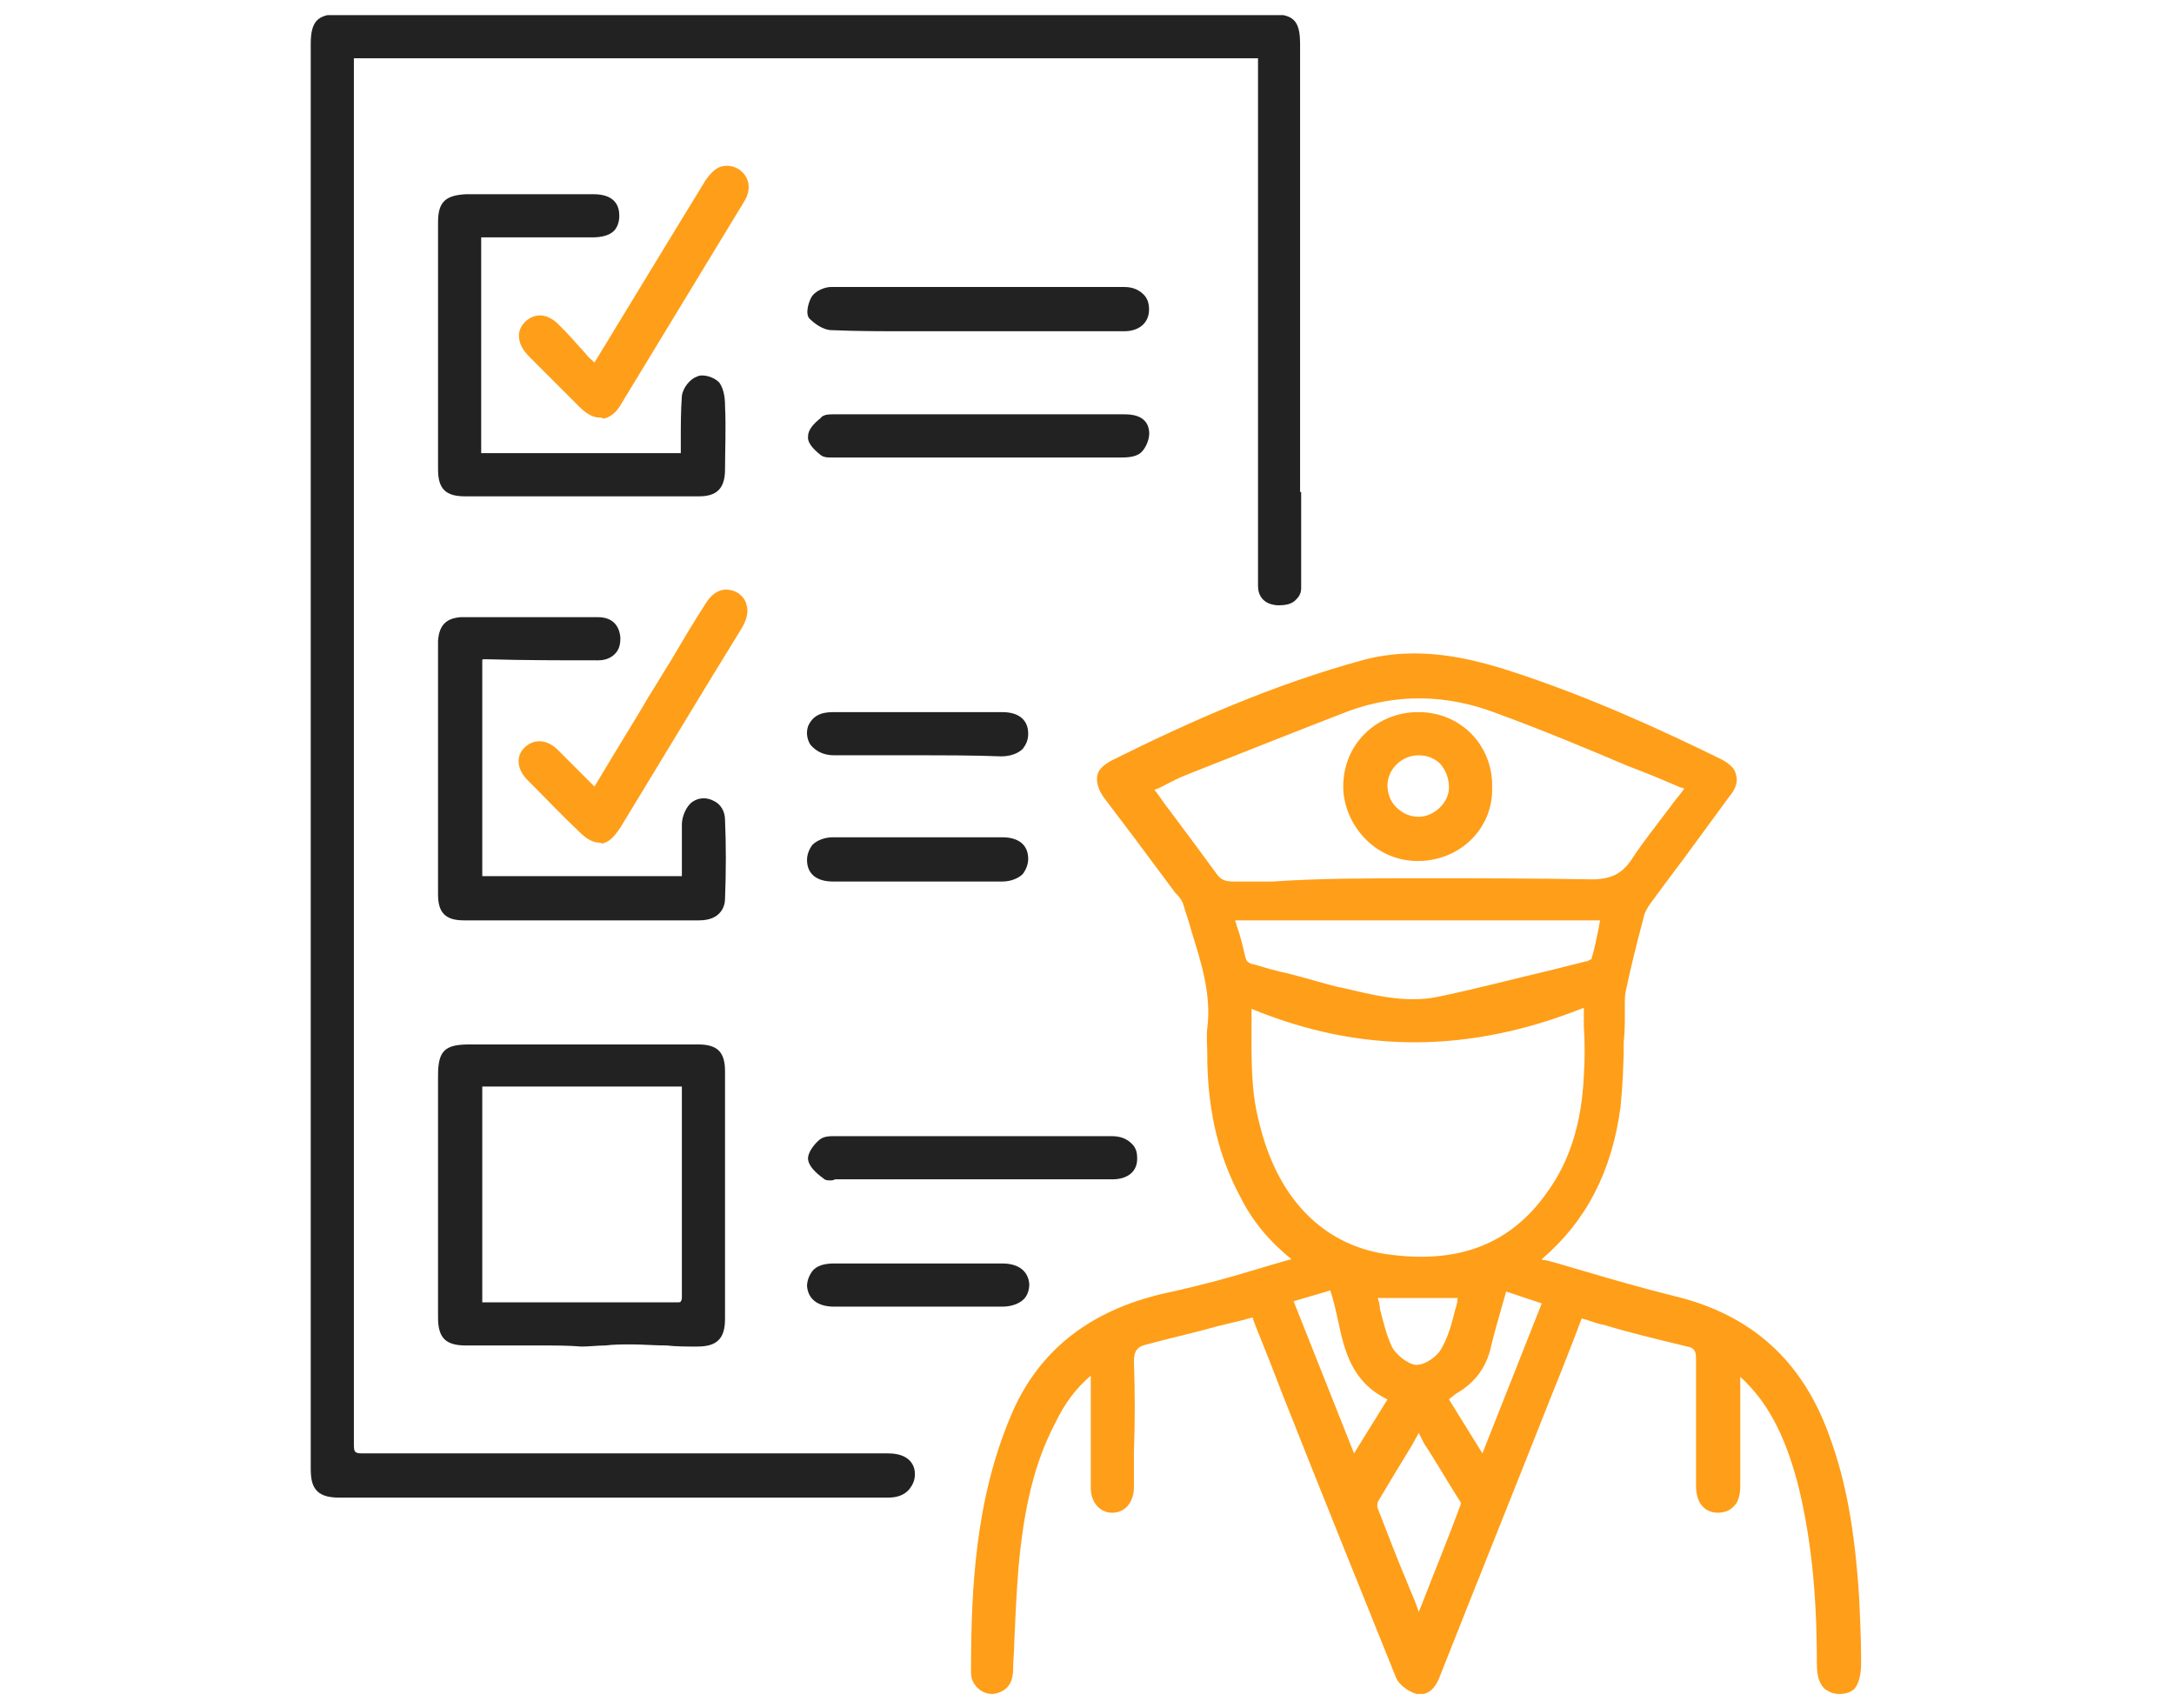 <?xml version="1.0" encoding="utf-8"?>
<!-- Generator: Adobe Illustrator 24.0.1, SVG Export Plug-In . SVG Version: 6.00 Build 0)  -->
<svg version="1.1" id="Layer_1" xmlns="http://www.w3.org/2000/svg" xmlns:xlink="http://www.w3.org/1999/xlink" x="0px" y="0px"
	 viewBox="0 0 201.5 158.3" style="enable-background:new 0 0 201.5 158.3;" xml:space="preserve">
<style type="text/css">
	.st0{clip-path:url(#SVGID_2_);fill:#222222;}
	.st1{clip-path:url(#SVGID_2_);fill:none;stroke:#222222;stroke-width:3;stroke-miterlimit:10;}
	.st2{clip-path:url(#SVGID_2_);fill:#FF9E18;}
	.st3{clip-path:url(#SVGID_2_);fill:none;stroke:#FF9E18;stroke-width:2;stroke-miterlimit:10;}
	.st4{clip-path:url(#SVGID_4_);fill:#222222;}
	.st5{clip-path:url(#SVGID_4_);fill:none;stroke:#FF9E18;stroke-width:6;stroke-miterlimit:10;}
	.st6{clip-path:url(#SVGID_4_);fill:#FF9E18;}
	.st7{clip-path:url(#SVGID_6_);fill:#222222;}
	.st8{clip-path:url(#SVGID_6_);fill:#FF9E18;}
	.st9{clip-path:url(#SVGID_8_);fill:#FF9E18;}
	.st10{clip-path:url(#SVGID_8_);fill:#222222;}
	.st11{clip-path:url(#SVGID_10_);fill:#FF9E18;}
	.st12{clip-path:url(#SVGID_10_);fill:#222222;}
	.st13{clip-path:url(#SVGID_12_);fill:#222222;}
	.st14{clip-path:url(#SVGID_12_);fill:#FF9E18;}
	.st15{clip-path:url(#SVGID_14_);fill:#222222;}
	.st16{clip-path:url(#SVGID_14_);fill:#FF9E18;}
	.st17{clip-path:url(#SVGID_16_);fill:#222222;}
	
		.st18{clip-path:url(#SVGID_16_);fill:none;stroke:#FF9E18;stroke-width:5;stroke-linecap:round;stroke-linejoin:round;stroke-miterlimit:10;}
	.st19{clip-path:url(#SVGID_18_);fill:none;stroke:#222222;stroke-width:5;stroke-miterlimit:10;}
	.st20{clip-path:url(#SVGID_18_);fill:#222222;}
	.st21{clip-path:url(#SVGID_18_);fill:#FF9E18;}
	.st22{clip-path:url(#SVGID_20_);}
	.st23{clip-path:url(#SVGID_20_);fill:#FF9E18;}
	
		.st24{clip-path:url(#SVGID_22_);fill:none;stroke:#222222;stroke-width:5;stroke-linecap:round;stroke-linejoin:round;stroke-miterlimit:10;}
	
		.st25{clip-path:url(#SVGID_22_);fill:none;stroke:#FF9E18;stroke-width:5;stroke-linecap:round;stroke-linejoin:round;stroke-miterlimit:10;}
</style>
<g>
	<defs>
		<rect id="SVGID_9_" x="28.7" y="1.4" width="144" height="155.6"/>
	</defs>
	<clipPath id="SVGID_2_">
		<use xlink:href="#SVGID_9_"  style="overflow:visible;"/>
	</clipPath>
	<path class="st2" d="M120.4,116.6c-2.1-1.6-3.7-3.6-5-5.9c-2.1-3.9-2.9-8-3-12.4c0-1-0.1-2.1,0-3.1c0.5-4.1-1.1-7.8-2.2-11.7
		c-0.2-0.7-0.7-1.2-1.2-1.8c-2.1-2.8-4.2-5.6-6.3-8.4c-0.9-1.1-0.7-2.1,0.5-2.7c7.6-3.7,15.3-7.2,23.6-9.3c4.4-1.1,8.7-0.3,12.9,1
		c6.9,2.2,13.4,5.1,19.8,8.2c1.3,0.6,1.5,1.6,0.6,2.8c-2.4,3.3-4.9,6.6-7.3,9.9c-0.3,0.5-0.6,1-0.8,1.6c-0.6,2.2-1.1,4.4-1.6,6.6
		c-0.1,0.7,0,1.4-0.1,2.2c-0.1,2.9,0,5.9-0.4,8.7c-0.8,5.6-3,10.6-7.8,14.3c0.5,0.2,0.8,0.3,1.1,0.4c3.9,1.1,7.8,2.4,11.8,3.3
		c7.1,1.7,11.7,6,14.2,12.8c1.7,4.7,2.3,9.6,2.7,14.5c0.1,2.1,0.2,4.2,0.2,6.3c0,1.7-0.4,2.4-1.5,2.4c-1.1,0-1.6-0.7-1.6-2.4
		c0-5.7-0.4-11.4-1.8-16.9c-1-3.8-2.5-7.3-5.5-10c-0.2-0.1-0.3-0.3-0.8-0.6c0,0.7,0,1.2,0,1.8c0,3.1,0,6.2,0,9.3
		c0,1.4-0.6,2.1-1.6,2c-1,0-1.5-0.7-1.5-2c0-4,0-7.9,0-11.9c0-1-0.3-1.4-1.2-1.6c-2.6-0.6-5.1-1.3-7.7-2c-0.8-0.2-1.6-0.5-2.5-0.8
		c-1.1,2.7-2.1,5.2-3.1,7.8c-3.4,8.6-6.9,17.3-10.3,25.9c-0.3,0.7-0.7,1.4-1.6,1.2c-0.6-0.2-1.3-0.7-1.6-1.2
		c-4-9.7-7.8-19.5-11.7-29.3c-0.6-1.5-1.1-2.9-1.7-4.5c-0.4,0.1-0.8,0.2-1.1,0.3c-3,0.8-6,1.6-9,2.3c-1.2,0.3-1.5,0.8-1.5,2.1
		c0.1,3.9,0,7.7,0,11.6c0,1.1-0.6,1.9-1.5,1.9c-0.9,0-1.6-0.8-1.6-1.8c0-3.3,0-6.6,0-9.9c0-0.4,0-0.8,0-1.4c-2,1.4-3.2,3.2-4.2,5.1
		c-2.2,4.3-3.1,8.9-3.5,13.6c-0.3,3.1-0.3,6.3-0.5,9.4c0,0.8-0.3,1.5-1.1,1.8c-1,0.3-2-0.3-2-1.4c0-8,0.4-16,3.6-23.6
		c2.8-6.5,7.9-9.8,14.7-11.3c3.9-0.8,7.7-2.1,11.5-3.2C120.4,116.9,120.4,116.8,120.4,116.6 M115.5,92.8c0,4.1-0.2,7.7,0.6,11.2
		c1.6,6.5,5.6,11.8,12.7,12.7c6,0.8,11.2-0.8,14.8-6c2.3-3.3,3.3-7.1,3.5-11c0.1-2.2,0-4.4,0-7C136.6,97.2,126.2,97.3,115.5,92.8
		 M156.7,72.8c-0.3-0.2-0.5-0.4-0.8-0.4c-5.7-2.3-11.4-4.8-17.2-7c-4.6-1.8-9.3-1.9-14-0.2c-5,1.9-10,3.9-15,5.9
		c-1.2,0.5-2.3,1.1-3.5,1.6c2.1,2.8,4.1,5.4,6,8.1c0.5,0.7,1.1,1,2,1c11.1,0,22.2-0.1,33.2,0c1.9,0,3.1-0.5,4.1-2
		C153.1,77.4,154.9,75.2,156.7,72.8 M113.9,85c0.4,1.4,0.8,2.6,1.1,3.8c0.2,0.7,0.5,1,1.2,1.2c2.6,0.7,5.2,1.5,7.8,2.2
		c3.1,0.8,6.2,1.6,9.3,0.9c4.6-0.9,9.2-2.2,13.8-3.3c0.3-0.1,0.7-0.3,0.8-0.5c0.4-1.3,0.6-2.7,1-4.2H113.9z M131.5,132
		c-1.5,2.5-2.9,4.7-4.3,7c-0.2,0.3-0.1,0.7,0,1c0.9,2.3,1.8,4.5,2.7,6.8c0.5,1.2,1,2.4,1.6,3.9c1.5-3.8,2.9-7.4,4.3-11
		c0.1-0.2,0-0.5-0.1-0.7C134.4,136.6,133,134.4,131.5,132 M119.3,120.3c2.1,5.3,4.1,10.2,6.2,15.4c1.3-2.2,2.5-4.1,3.8-6.2
		c-4.8-2-4.2-6.6-5.7-10.4C122.4,119.4,120.9,119.8,119.3,120.3 M143.5,120.5c-1.5-0.5-2.8-0.9-4.2-1.4c-0.6,2.1-1.1,4-1.6,6
		c-0.5,1.7-1.4,2.9-2.9,3.7c-0.3,0.2-0.6,0.4-1,0.6c1.3,2,2.5,4,3.8,6.1C139.5,130.5,141.5,125.6,143.5,120.5 M127.1,119.8
		c0.5,1.7,0.8,3.6,1.6,5.1c0.5,0.9,1.8,1.9,2.7,1.9c1,0,2.4-1,2.8-1.9c0.8-1.6,1.1-3.5,1.6-5.2H127.1z"/>
	<path class="st2" d="M92,157c-0.4,0-0.8-0.1-1.2-0.4c-0.5-0.4-0.8-0.9-0.8-1.6c0-7.8,0.4-16,3.7-23.8c2.6-6.2,7.6-10,15-11.5
		c2.7-0.6,5.3-1.3,7.9-2.1c1-0.3,2-0.6,3.1-0.9c-2-1.6-3.6-3.5-4.7-5.7c-2-3.7-3-7.8-3.1-12.6c0-0.2,0-0.5,0-0.7
		c0-0.8-0.1-1.6,0-2.4c0.4-3.2-0.6-6.2-1.5-9.1c-0.2-0.8-0.5-1.6-0.7-2.3c-0.1-0.4-0.4-0.8-0.8-1.2c-0.1-0.1-0.2-0.3-0.3-0.4
		c-1.2-1.6-2.3-3.1-3.5-4.7c-0.9-1.2-1.9-2.5-2.8-3.7c-0.5-0.7-0.7-1.4-0.6-2c0.1-0.6,0.6-1,1.3-1.4c7.2-3.6,15.1-7.1,23.6-9.4
		c4.8-1.2,9.3-0.2,13.1,1c7.5,2.4,14.6,5.7,19.9,8.3c0.7,0.4,1.2,0.8,1.3,1.4c0.2,0.6,0,1.3-0.6,2c-1.1,1.5-2.2,3-3.3,4.5
		c-1.3,1.8-2.7,3.6-4,5.4c-0.3,0.4-0.6,0.9-0.7,1.5c-0.7,2.6-1.2,4.7-1.6,6.6c-0.1,0.4-0.1,0.8-0.1,1.3c0,0.3,0,0.5,0,0.8
		c0,0.9,0,1.8-0.1,2.6c0,2-0.1,4.1-0.3,6.1c-0.8,6-3.2,10.6-7.3,14.1c0.1,0.1,0.2,0.1,0.4,0.1c1.2,0.3,2.4,0.7,3.5,1
		c2.7,0.8,5.5,1.6,8.3,2.3c7.2,1.7,12,6,14.5,13.1c1.5,4.1,2.3,8.6,2.7,14.6c0.1,2,0.2,4.1,0.2,6.1l0,0.2c0,1.1-0.2,1.9-0.6,2.4
		c-0.3,0.3-0.8,0.5-1.4,0.5c-0.6,0-1-0.2-1.4-0.5c-0.5-0.5-0.7-1.2-0.7-2.3c0-5-0.3-10.9-1.8-16.8c-1.2-4.5-2.8-7.5-5.3-9.8l0,3.5
		c0,2.2,0,4.4,0,6.6c0,0.9-0.2,1.6-0.7,2c-0.3,0.3-0.8,0.5-1.4,0.5c-0.6,0-2-0.3-2-2.5c0-0.8,0-1.7,0-2.5c0-3.1,0-6.2,0-9.3
		c0-0.7-0.2-1-0.8-1.1c-2.9-0.7-5.4-1.3-7.7-2c-0.6-0.1-1.1-0.3-1.7-0.5c-0.1,0-0.3-0.1-0.4-0.1l-0.8,2.1c-0.7,1.8-1.4,3.6-2.1,5.3
		c-3.4,8.6-6.9,17.3-10.3,25.9c-0.6,1.5-1.5,1.6-2.1,1.5c-0.7-0.2-1.6-0.8-1.9-1.5c-3.5-8.7-7.1-17.6-10.5-26.2l-1.2-3.1
		c-0.4-1-0.8-2-1.2-3c-0.1-0.3-0.3-0.7-0.4-1.1c0,0,0,0,0,0c-0.3,0.1-0.5,0.1-0.7,0.2c-0.8,0.2-1.7,0.4-2.5,0.6
		c-2.1,0.6-4.4,1.1-6.6,1.7c-0.9,0.2-1.2,0.6-1.2,1.6c0.1,2.8,0.1,5.6,0,8.3c0,1.1,0,2.2,0,3.3c0,1.4-0.8,2.4-2,2.4c0,0,0,0,0,0
		c-1.2,0-2-1-2-2.3c0-2.4,0-4.8,0-7.2c0-0.9,0-1.8,0-2.7v-0.5c-1.3,1.1-2.4,2.5-3.3,4.4c-1.9,3.6-2.9,7.8-3.4,13.4
		c-0.2,2.4-0.3,4.8-0.4,7.1c0,0.8-0.1,1.5-0.1,2.3c0,0.8-0.2,1.8-1.4,2.2C92.5,156.9,92.2,157,92,157z M131.2,61.3
		c-1.4,0-2.8,0.2-4.3,0.5c-8.5,2.2-16.3,5.8-23.5,9.3c-0.5,0.2-0.7,0.5-0.8,0.8c-0.1,0.4,0.2,0.9,0.4,1.3c0.9,1.2,1.9,2.5,2.8,3.7
		c1.2,1.6,2.3,3.1,3.5,4.7c0.1,0.1,0.2,0.3,0.3,0.4c0.4,0.5,0.8,1,0.9,1.5c0.2,0.8,0.5,1.6,0.7,2.3c0.9,3,1.9,6.1,1.5,9.5
		c-0.1,0.7-0.1,1.5,0,2.3c0,0.2,0,0.5,0,0.7c0.1,4.6,1.1,8.6,3,12.2c1.2,2.2,2.8,4.1,4.8,5.7l0.2,0.1l0,0.9l-0.3,0.1
		c-1.2,0.3-2.4,0.7-3.5,1c-2.6,0.8-5.3,1.6-8,2.1c-7.2,1.5-11.9,5.1-14.4,11c-3.3,7.6-3.6,15.7-3.6,23.4c0,0.3,0.1,0.6,0.4,0.8
		c0.3,0.2,0.7,0.3,1,0.1c0.5-0.2,0.8-0.6,0.8-1.4c0-0.8,0.1-1.5,0.1-2.3c0.1-2.4,0.2-4.8,0.4-7.2c0.5-5.8,1.6-10,3.5-13.8
		c1.2-2.3,2.5-4,4.3-5.3l0.7-0.5v2.3c0,0.9,0,1.8,0,2.7c0,2.4,0,4.8,0,7.2c0,0.8,0.5,1.4,1.1,1.4c0,0,0,0,0,0c0.8,0,1.1-0.7,1.1-1.4
		c0-1.1,0-2.2,0-3.3c0-2.7,0-5.5,0-8.3c0-1.5,0.5-2.2,1.9-2.5c2.2-0.5,4.4-1.1,6.5-1.7c0.8-0.2,1.7-0.4,2.5-0.7
		c0.2-0.1,0.4-0.1,0.7-0.2c0.1,0,0.3-0.1,0.4-0.1l0.4-0.1l0.1,0.4c0.2,0.5,0.4,1,0.6,1.5c0.4,1,0.8,2,1.2,3l1.2,3.1
		c3.4,8.6,7,17.5,10.5,26.2c0.1,0.4,0.7,0.8,1.2,0.9c0.2,0,0.6,0.2,1-0.9c3.4-8.6,6.9-17.3,10.3-25.9c0.7-1.8,1.4-3.6,2.1-5.3
		l1.2-2.9l0.4,0.1c0.3,0.1,0.6,0.2,0.9,0.3c0.6,0.2,1.1,0.4,1.6,0.5c2.3,0.6,4.8,1.2,7.7,1.9c1.1,0.3,1.6,0.9,1.5,2
		c-0.1,3.1,0,6.3,0,9.3c0,0.8,0,1.7,0,2.5c0,1.5,0.8,1.5,1.1,1.5c0.3,0,0.6-0.1,0.7-0.2c0.3-0.2,0.4-0.7,0.4-1.3c0-2.2,0-4.4,0-6.6
		l0-5.4l0.7,0.6c0.2,0.1,0.3,0.2,0.4,0.3c0.2,0.1,0.3,0.2,0.4,0.3c2.7,2.4,4.4,5.6,5.6,10.3c1.6,6,1.8,12,1.9,17.1
		c0,0.9,0.1,1.4,0.4,1.7c0.1,0.1,0.3,0.2,0.7,0.2c0.4,0,0.6-0.1,0.7-0.2c0.3-0.3,0.4-0.9,0.4-1.7l0-0.2c0-2-0.1-4-0.2-6
		c-0.4-5.9-1.2-10.4-2.7-14.4c-2.4-6.8-7-10.9-13.9-12.5c-2.8-0.7-5.6-1.5-8.3-2.3c-1.1-0.3-2.3-0.7-3.5-1c-0.3-0.1-0.5-0.2-0.7-0.3
		c-0.1-0.1-0.3-0.1-0.4-0.2l-0.7-0.3l0.6-0.5c4.3-3.3,6.8-7.9,7.6-14c0.3-2,0.3-4,0.3-6c0-0.9,0-1.8,0.1-2.7c0-0.2,0-0.5,0-0.7
		c0-0.5,0-1,0.1-1.5c0.4-2,0.9-4.1,1.6-6.7c0.2-0.6,0.5-1.2,0.8-1.8c1.3-1.8,2.7-3.6,4-5.4c1.1-1.5,2.2-3,3.3-4.5
		c0.3-0.3,0.5-0.8,0.4-1.3c-0.1-0.3-0.4-0.6-0.8-0.8c-5.3-2.6-12.4-5.9-19.8-8.2C137.1,62.1,134.2,61.3,131.2,61.3z M131.5,151.9
		l-0.4-1c-0.2-0.5-0.4-0.9-0.6-1.4c-0.4-0.9-0.7-1.7-1-2.5c-0.8-2.1-1.8-4.4-2.7-6.8c-0.1-0.3-0.3-1,0-1.4c1-1.8,2.1-3.5,3.2-5.3
		c0.3-0.6,0.7-1.1,1-1.7l0.4-0.6l1.4,2.3c1.1,1.8,2.2,3.6,3.3,5.3c0.2,0.3,0.3,0.8,0.1,1.1c-1.1,2.9-2.3,5.9-3.5,9L131.5,151.9z
		 M131.5,132.8c-0.2,0.4-0.4,0.7-0.6,1.1c-1.1,1.8-2.2,3.6-3.2,5.3c0,0.1-0.1,0.4,0,0.6c0.9,2.3,1.8,4.7,2.7,6.8
		c0.3,0.8,0.7,1.6,1,2.5c0,0.1,0.1,0.2,0.1,0.3l0.4-1c1.2-3.1,2.4-6,3.5-9c0-0.1,0-0.2-0.1-0.3c-1.1-1.7-2.1-3.5-3.3-5.3
		L131.5,132.8z M137.6,136.7l-4.5-7.3l0.4-0.2c0.1-0.1,0.2-0.2,0.4-0.2c0.2-0.2,0.5-0.3,0.7-0.4c1.4-0.7,2.3-1.9,2.7-3.4
		c0.4-1.4,0.7-2.7,1.1-4.1l0.6-2.3l5.2,1.6L137.6,136.7z M134.3,129.7l3.1,5l5.5-13.9l-3.3-1.1l-0.4,1.4c-0.4,1.4-0.8,2.8-1.1,4.1
		c-0.5,1.8-1.6,3.1-3.2,4C134.7,129.4,134.5,129.5,134.3,129.7z M125.4,136.7l-6.7-16.7l5.2-1.5l0.1,0.4c0.4,1,0.6,2.1,0.9,3.2
		c0.6,2.9,1.2,5.6,4.5,6.9l0.5,0.2L125.4,136.7z M119.9,120.6l5.6,14.1l3.1-5c-3.3-1.6-4-4.5-4.6-7.4c-0.2-0.9-0.4-1.8-0.7-2.7
		L119.9,120.6z M131.4,127.4c-1.1,0-2.6-1.1-3.1-2.2c-0.6-1.2-0.9-2.4-1.2-3.7c-0.1-0.5-0.3-1-0.4-1.5l-0.2-0.6h10l-0.2,0.6
		c-0.1,0.5-0.3,1-0.4,1.5c-0.3,1.3-0.6,2.6-1.3,3.7C134.1,126.2,132.6,127.3,131.4,127.4C131.4,127.4,131.4,127.4,131.4,127.4z
		 M127.7,120.3c0.1,0.3,0.2,0.7,0.2,1c0.3,1.2,0.6,2.4,1.1,3.5c0.4,0.8,1.6,1.7,2.3,1.7c0,0,0,0,0,0c0.8,0,2-0.8,2.4-1.7
		c0.6-1.1,0.9-2.3,1.2-3.5c0.1-0.3,0.2-0.6,0.2-1H127.7z M131.6,117.4c-0.9,0-1.8-0.1-2.8-0.2c-6.6-0.8-11.2-5.5-13.1-13
		c-0.7-3.1-0.7-6.2-0.7-9.6c0-0.6,0-1.2,0-1.8l0-0.7l0.6,0.3c10.4,4.4,20.7,4.4,31.3-0.1l0.6-0.3v0.7c0,0.8,0,1.6,0,2.4
		c0,1.6,0,3.1,0,4.7c-0.3,4.5-1.4,8.2-3.6,11.3C141.1,115.2,136.9,117.4,131.6,117.4z M116,93.5c0,0.4,0,0.7,0,1.1
		c0,3.3-0.1,6.4,0.7,9.4c1.7,7.2,6.1,11.6,12.3,12.3c6.4,0.8,11.1-1.1,14.4-5.8c2.1-2.9,3.2-6.4,3.4-10.8c0.1-1.5,0.1-3,0-4.6
		c0-0.6,0-1.1,0-1.7C136.3,97.6,126.2,97.7,116,93.5z M130.9,93.7c-2.4,0-4.7-0.6-7-1.1l-0.1,0c-1.6-0.4-3.2-0.9-4.8-1.3
		c-1-0.3-2-0.6-3-0.8c-0.9-0.2-1.3-0.7-1.5-1.5c-0.2-0.8-0.4-1.7-0.7-2.5c-0.1-0.4-0.2-0.8-0.4-1.2l-0.2-0.6h36.1l-0.1,0.6
		c-0.1,0.4-0.2,0.7-0.2,1.1c-0.2,1.1-0.4,2.1-0.7,3.1c-0.1,0.5-0.8,0.8-1.1,0.9c-1.2,0.3-2.4,0.6-3.6,0.9c-3.3,0.9-6.8,1.7-10.2,2.4
		C132.5,93.6,131.7,93.7,130.9,93.7z M114.5,85.4c0.1,0.2,0.1,0.4,0.2,0.6c0.3,0.9,0.5,1.7,0.7,2.6c0.1,0.5,0.3,0.7,0.9,0.8
		c1,0.3,2,0.6,3,0.8c1.6,0.4,3.2,0.9,4.8,1.3l0.1,0c3,0.7,6,1.5,9,0.9c3.4-0.7,6.8-1.6,10.2-2.4c1.2-0.3,2.4-0.6,3.6-0.9
		c0.2,0,0.4-0.2,0.5-0.2c0.3-1,0.5-2,0.7-3c0-0.2,0.1-0.4,0.1-0.6H114.5z M147.6,82.3C147.5,82.3,147.5,82.3,147.6,82.3
		c-9.9-0.1-20-0.1-29.6,0l-3.7,0c0,0,0,0,0,0c-1.1,0-1.8-0.3-2.4-1.1c-1.4-1.9-2.8-3.8-4.3-5.8c-0.6-0.8-1.1-1.5-1.7-2.3l-0.3-0.4
		l0.5-0.2c0.4-0.2,0.8-0.4,1.2-0.6c0.8-0.4,1.6-0.8,2.4-1.1c5.9-2.3,10.6-4.2,15-5.9c4.6-1.8,9.4-1.7,14.3,0.2
		c4.1,1.6,8.2,3.3,12.2,5c1.6,0.7,3.3,1.4,4.9,2c0.2,0.1,0.4,0.2,0.5,0.3c0.1,0.1,0.2,0.1,0.3,0.2l0.4,0.3l-0.3,0.4
		c-0.5,0.7-1.1,1.4-1.6,2.1c-1.3,1.7-2.4,3.2-3.5,4.9C150.9,81.7,149.6,82.3,147.6,82.3z M131.4,81.4c5.4,0,10.7,0,16.1,0.1
		c1.8,0,2.8-0.5,3.7-1.8c1.1-1.7,2.4-3.3,3.6-4.9c0.4-0.6,0.9-1.1,1.3-1.7c-0.1-0.1-0.2-0.1-0.3-0.1c-1.6-0.7-3.3-1.4-4.9-2
		c-4-1.7-8.1-3.4-12.2-4.9c-4.7-1.8-9.3-1.8-13.7-0.2c-4.4,1.7-9.2,3.6-15,5.9c-0.8,0.3-1.5,0.7-2.3,1.1c-0.2,0.1-0.4,0.2-0.7,0.3
		c0.5,0.6,0.9,1.3,1.4,1.9c1.5,2,2.9,3.9,4.3,5.8c0.4,0.6,0.8,0.8,1.6,0.8c0,0,0,0,0,0l3.7,0C122.3,81.4,126.9,81.4,131.4,81.4z"/>
	<path class="st0" d="M66.7,110.7c0,3.8,0,7.6,0,11.4c0,1.6-0.5,2.1-2.1,2.1c-2,0-4.1-0.2-6.1-0.2c-1.6,0-3.1,0.2-4.7,0.2
		c-3.6,0-7.1,0-10.7,0c-1.7,0-2.2-0.5-2.2-2.2c0-7.5,0-15,0-22.4c0-2.1,0.4-2.4,2.5-2.4c7.1,0,14.1,0,21.2,0c1.5,0,2,0.5,2,2
		C66.8,103,66.7,106.9,66.7,110.7 M63.6,100.3H44.3v20.9c1.7,0,3.3,0,4.8,0c2,0,3.9-0.1,5.9,0c2.6,0,5.1,0,7.7,0.1
		c0.6,0,0.9-0.2,0.9-0.8C63.6,113.7,63.6,107.1,63.6,100.3"/>
	<path class="st0" d="M50.2,124.7c-2.3,0-4.6,0-6.8,0l-0.2,0c-1.9,0-2.6-0.7-2.6-2.6c0-8.2,0-15.5,0-22.4c0-2.3,0.6-2.9,2.9-2.9
		c7.1,0,14.1,0,21.2,0c1.8,0,2.5,0.7,2.5,2.5c0,3,0,6,0,9l0,6.5c0,2.5,0,5,0,7.4c0,1-0.2,1.6-0.6,2c-0.4,0.4-1,0.6-2,0.6
		c-0.9,0-1.9,0-2.8-0.1c-1.1,0-2.2-0.1-3.3-0.1c-0.8,0-1.6,0-2.4,0.1c-0.7,0-1.5,0.1-2.2,0.1C52.7,124.7,51.4,124.7,50.2,124.7z
		 M50.2,97.6c-2.2,0-4.5,0-6.7,0c-1.9,0-2,0.2-2,2c0,6.9,0,14.3,0,22.4c0,1.4,0.3,1.7,1.7,1.7l0.2,0c3.4,0,7,0,10.5,0
		c0.7,0,1.5,0,2.2-0.1c0.8,0,1.6-0.1,2.5-0.1c1.1,0,2.2,0,3.3,0.1c0.9,0,1.8,0.1,2.8,0.1c0.7,0,1.1-0.1,1.3-0.3
		c0.2-0.2,0.3-0.7,0.3-1.3c0-2.5,0-5,0-7.4l0-6.5c0-3,0-6,0-9c0-1.4-0.4-1.6-1.6-1.6C59.9,97.6,55.1,97.6,50.2,97.6z M62.7,121.7
		C62.7,121.7,62.7,121.7,62.7,121.7c-1.1,0-2.1,0-3.1,0c-1.5,0-3.1,0-4.6,0c-1.2,0-2.4,0-3.5,0c-0.8,0-1.6,0-2.4,0
		c-1.1,0-2.2,0-3.3,0l-2,0V99.9h20.2l0,5c0,5.1,0,10.4,0,15.5c0,0.4-0.1,0.7-0.3,1C63.4,121.6,63,121.7,62.7,121.7z M54.7,120.7
		c0.1,0,0.2,0,0.3,0c1.5,0,3.1,0,4.6,0c1,0,2.1,0,3.1,0c0.3,0,0.4,0,0.4-0.1c0,0,0.1-0.1,0.1-0.3c0-5.1,0-10.4,0-15.5l0-4.1H44.7v20
		l1.1,0c1.1,0,2.2,0,3.3,0c0.8,0,1.6,0,2.4,0C52.5,120.7,53.6,120.7,54.7,120.7z"/>
	<path class="st0" d="M44.2,42.4h19.4c0-2-0.1-3.8,0.1-5.7c0-0.5,0.6-1.2,1.1-1.5c0.4-0.2,1.3,0.1,1.6,0.5c0.3,0.4,0.4,1.2,0.4,1.8
		c0,2,0,3.9,0,5.9c0,1.5-0.5,2-2,2c-7.2,0-14.5,0-21.7,0c-1.5,0-2-0.5-2-2.1c0-7.6,0-15.3,0-22.9c0-1.6,0.5-2.1,2.1-2.1
		c3.9,0,7.9,0,11.8,0c1.3,0,2,0.5,2,1.5c0,1.1-0.6,1.6-2,1.6c-3.2,0-6.3,0-9.5,0c-0.4,0-0.8,0-1.3,0V42.4z"/>
	<path class="st0" d="M53.2,46c-3.5,0-6.9,0-10.1,0c-1.8,0-2.5-0.7-2.5-2.5c0-7.6,0-15.3,0-22.9c0-1.9,0.7-2.5,2.6-2.6
		c4.1,0,8.1,0,11.8,0c2.1,0,2.4,1.2,2.4,2c0,0.6-0.2,1.1-0.5,1.4c-0.4,0.4-1.1,0.6-2,0.6c-2.2,0-4.5,0-6.7,0l-3.6,0V42h18.5
		c0-0.4,0-0.8,0-1.2c0-1.4,0-2.7,0.1-4.1c0.1-0.8,0.8-1.6,1.4-1.8c0.6-0.3,1.7,0.1,2.1,0.6c0.4,0.6,0.5,1.4,0.5,2.1
		c0.1,2.1,0,4.1,0,5.9c0,1.7-0.7,2.5-2.4,2.5C60.7,46,56.9,46,53.2,46z M50.8,18.9c-2.5,0-5,0-7.6,0c-1.3,0-1.7,0.2-1.7,1.6
		c0,7.6,0,15.3,0,22.9c0,1.3,0.3,1.6,1.6,1.6c6.7,0,13.8,0,21.7,0c1.2,0,1.5-0.3,1.5-1.5c0-1.8,0-3.9,0-5.9c0-0.5,0-1.2-0.3-1.5
		c-0.2-0.2-0.8-0.4-1-0.4c-0.4,0.2-0.8,0.7-0.8,1.1c-0.1,1.3-0.1,2.6-0.1,4c0,0.5,0,1.1,0,1.6v0.5H43.8V21.1l4.5,0
		c2.2,0,4.5,0,6.7,0c0.6,0,1.1-0.1,1.3-0.4c0.2-0.2,0.2-0.4,0.2-0.8c0-0.5-0.2-1.1-1.5-1.1C53.6,18.9,52.2,18.9,50.8,18.9z"/>
	<path class="st2" d="M55.2,34.3c2.1-3.4,3.9-6.5,5.8-9.6c1.6-2.6,3.1-5.2,4.7-7.8c0.7-1.1,1.6-1.5,2.4-0.9c0.8,0.5,0.9,1.4,0.3,2.5
		c-3.8,6.2-7.5,12.4-11.3,18.6c-0.9,1.5-1.9,1.5-3.1,0.3c-1.6-1.5-3.1-3.1-4.7-4.7c-1-1-1.1-1.9-0.4-2.7c0.7-0.7,1.6-0.6,2.6,0.4
		C52.8,31.7,53.9,32.9,55.2,34.3"/>
	<path class="st2" d="M55.6,38.7c-0.6,0-1.2-0.3-1.9-1l0,0c-1.5-1.5-3.1-3.1-4.6-4.6c-0.7-0.7-1-1.3-1-2c0-0.5,0.2-0.9,0.6-1.3
		c0.3-0.3,1.6-1.3,3.2,0.4c0.8,0.8,1.6,1.7,2.4,2.6c0.2,0.3,0.5,0.5,0.8,0.8l7-11.5c1.1-1.8,2.2-3.6,3.3-5.4c0.5-0.7,1-1.2,1.6-1.3
		c0.5-0.1,1,0,1.5,0.3c1,0.7,1.2,1.9,0.4,3.1c-3.6,5.9-7.4,12.2-11.3,18.6c-0.5,0.9-1.1,1.3-1.7,1.4C55.8,38.7,55.7,38.7,55.6,38.7z
		 M50,30.1c-0.2,0-0.5,0.1-0.7,0.3c-0.2,0.2-0.3,0.5-0.3,0.7c0,0.4,0.2,0.8,0.7,1.3c1.5,1.5,3.1,3.1,4.6,4.6l0,0
		c0.5,0.5,1,0.8,1.3,0.7c0.3,0,0.7-0.4,1.1-1c3.9-6.3,7.7-12.6,11.3-18.6c0.4-0.6,0.6-1.4-0.1-1.9c-0.3-0.2-0.5-0.2-0.8-0.2
		c-0.4,0.1-0.7,0.4-1,0.9C65,19,64,20.8,62.9,22.5l-7.6,12.5l-0.4-0.4c-0.4-0.4-0.8-0.8-1.2-1.2c-0.8-0.9-1.6-1.7-2.4-2.6
		C50.9,30.5,50.5,30.1,50,30.1z"/>
	<path class="st2" d="M55.2,73.6c1.9-3.1,3.6-5.9,5.3-8.8c1.7-2.8,3.4-5.6,5.1-8.5c0.7-1.2,1.5-1.5,2.4-1c0.9,0.5,1,1.5,0.3,2.7
		c-3.7,6.1-7.4,12.3-11.2,18.4c-1,1.6-1.9,1.7-3.2,0.4c-1.6-1.6-3.2-3.2-4.8-4.8c-0.8-0.8-0.9-1.7-0.3-2.4c0.7-0.7,1.6-0.6,2.5,0.2
		C52.7,71,53.9,72.2,55.2,73.6"/>
	<path class="st2" d="M55.6,78.1c-0.6,0-1.2-0.3-1.9-1c-1.6-1.5-3.2-3.2-4.8-4.8c-1-1-1.1-2.2-0.3-3c0.4-0.4,0.9-0.6,1.4-0.6
		c0,0,0,0,0,0c0.6,0,1.2,0.3,1.7,0.8c0.9,0.9,1.7,1.7,2.6,2.6c0.3,0.3,0.5,0.5,0.8,0.8l1.5-2.5c1.2-2,2.4-3.9,3.5-5.8
		c0.7-1.1,1.4-2.3,2.1-3.4c1-1.7,2-3.4,3.1-5.1c1.1-1.9,2.4-1.5,3-1.2c0.5,0.3,0.8,0.7,0.9,1.2c0.2,0.6,0,1.4-0.5,2.2
		c-3.4,5.5-7.3,12-11.2,18.4c-0.6,0.9-1.1,1.4-1.8,1.5C55.8,78.1,55.7,78.1,55.6,78.1z M50,69.5C50,69.5,50,69.5,50,69.5
		c-0.3,0-0.5,0.1-0.7,0.4c-0.6,0.6-0.2,1.3,0.3,1.8c1.6,1.6,3.3,3.3,4.8,4.8c0.6,0.6,1,0.8,1.3,0.8c0.3,0,0.7-0.4,1.1-1
		c3.9-6.4,7.8-12.8,11.2-18.4c0.3-0.6,0.5-1.1,0.4-1.4c-0.1-0.2-0.2-0.4-0.5-0.6c-0.3-0.2-0.9-0.5-1.8,0.9c-1,1.7-2,3.4-3.1,5
		c-0.7,1.1-1.4,2.3-2.1,3.4c-1.2,1.9-2.3,3.8-3.5,5.8l-2.1,3.5l-0.4-0.4c-0.4-0.4-0.8-0.8-1.2-1.2c-0.9-0.9-1.7-1.8-2.6-2.6
		C50.8,69.7,50.4,69.5,50,69.5z"/>
	<path class="st0" d="M90.6,30.2c-4.5,0-9,0-13.4,0c-0.6,0-1.3-0.5-1.7-1c-0.2-0.3,0-1.1,0.3-1.5c0.3-0.4,0.9-0.6,1.4-0.6
		c9.1,0,18.2,0,27.2,0c1.1,0,1.9,0.7,1.8,1.6c0,0.9-0.7,1.5-1.9,1.5C99.7,30.2,95.1,30.2,90.6,30.2"/>
	<path class="st0" d="M84.2,30.7c-2.4,0-4.7,0-7.1-0.1c-0.8,0-1.6-0.6-2.1-1.1c-0.4-0.5,0-1.7,0.3-2.1c0.4-0.5,1.2-0.8,1.7-0.8
		c9.9,0,19.7,0,27.2,0c0.7,0,1.3,0.2,1.8,0.7c0.4,0.4,0.5,0.9,0.5,1.4c0,1.2-0.9,2-2.3,2c-3.4,0-6.9,0-10.3,0l-3.4,0
		c-1.1,0-2.2,0-3.3,0C86.3,30.7,85.3,30.7,84.2,30.7z M75.8,28.9c0.3,0.4,1,0.8,1.4,0.8c3.4,0.1,6.8,0.1,10.2,0c1.1,0,2.2,0,3.3,0
		l3.4,0c3.4,0,6.9,0,10.3,0c0.6,0,1.4-0.2,1.4-1.1c0-0.3-0.1-0.5-0.3-0.7c-0.2-0.3-0.6-0.4-1.1-0.4c-7.5,0-17.4,0-27.2,0
		c-0.4,0-0.9,0.2-1,0.4C75.9,28.2,75.7,28.8,75.8,28.9z"/>
	<path class="st0" d="M90.6,41.9c-4.3,0-8.7,0-13,0c-0.4,0-1,0.1-1.2-0.1c-0.5-0.4-1.1-1-1.1-1.5c0-0.5,0.7-1,1.2-1.4
		c0.2-0.2,0.6-0.1,0.9-0.1c8.9,0,17.9,0,26.8,0c0.9,0,1.7,0.2,1.8,1.1c0.1,0.5-0.2,1.3-0.6,1.7c-0.3,0.3-1,0.3-1.5,0.3
		C99.5,42,95.1,42,90.6,41.9L90.6,41.9z"/>
	<path class="st0" d="M77,42.4c-0.3,0-0.6,0-0.9-0.2c-0.9-0.7-1.3-1.3-1.2-1.8c0-0.6,0.6-1.2,1.1-1.6c0.1-0.1,0.1-0.1,0.2-0.2
		c0.3-0.2,0.7-0.2,1-0.2c0.1,0,0.2,0,0.2,0c0,0,0,0,0,0l7.9,0c6.2,0,12.6,0,18.9,0c0.5,0,2.1,0,2.3,1.5c0.1,0.6-0.2,1.5-0.7,2
		c-0.4,0.4-1.1,0.5-1.8,0.5c-3.4,0-6.9,0-10.3,0l-3.5,0l-2.3,0c-3.4,0-6.8,0-10.2,0c-0.1,0-0.2,0-0.3,0C77.2,42.4,77.1,42.4,77,42.4
		z M76.8,39.3c0,0-0.1,0.1-0.1,0.1c-0.3,0.3-0.8,0.7-0.8,1c0,0.1,0.2,0.5,0.9,1.1c0.1,0.1,0.4,0,0.6,0c0.1,0,0.2,0,0.3,0
		c3.4,0,6.8,0,10.2,0l3.2,0v0l2.6,0c3.4,0,6.8,0,10.3,0c0.8,0,1.1-0.1,1.2-0.2c0.3-0.3,0.5-0.9,0.4-1.3c-0.1-0.4-0.2-0.7-1.4-0.7
		c0,0,0,0,0,0c-6.3,0-12.7,0-18.9,0l-7.9,0c-0.1,0-0.2,0-0.3,0C77,39.3,76.8,39.3,76.8,39.3z"/>
	<path class="st0" d="M90,108.9c-4.1,0-8.3,0-12.4,0c-0.4,0-0.9,0.1-1.1-0.1c-0.5-0.4-1.1-0.9-1.2-1.4c-0.1-0.5,0.5-1.1,1-1.5
		c0.3-0.3,0.9-0.2,1.4-0.2c8.4,0,16.8,0,25.3,0c1.2,0,1.9,0.6,1.9,1.6c0,1-0.7,1.5-1.9,1.5C98.7,108.9,94.4,108.9,90,108.9L90,108.9
		z"/>
	<path class="st0" d="M77,109.4c-0.3,0-0.5,0-0.7-0.2c-0.7-0.5-1.3-1.1-1.4-1.7c-0.1-0.7,0.7-1.6,1.1-1.9c0.4-0.3,0.9-0.3,1.4-0.3
		c0.4,0,0.7,0,1.1,0c6.4,0,12.8,0,19.2,0l5.3,0c0.8,0,1.4,0.2,1.9,0.7c0.4,0.4,0.5,0.8,0.5,1.4c0,1.2-0.9,1.9-2.3,1.9
		c-3.1,0-6.3,0-9.4,0l-3.1,0l-0.5,0h-2.7c-3.2,0-6.5,0-9.7,0c-0.1,0-0.2,0-0.3,0C77.2,109.4,77.1,109.4,77,109.4z M77.1,106.2
		c-0.2,0-0.5,0-0.6,0.1c-0.5,0.4-0.8,0.9-0.8,1c0,0.4,0.8,0.9,1,1.1c0.1,0,0.3,0,0.5,0c0.1,0,0.2,0,0.4,0c0,0,0,0,0,0
		c3.2,0,6.5,0,9.7,0l6.2,0c3.1,0,6.3,0,9.4,0c1.4,0,1.4-0.8,1.4-1c0-0.3-0.1-0.6-0.3-0.7c-0.2-0.3-0.7-0.4-1.2-0.4l-5.3,0
		c-6.7,0-13.3,0-20,0c-0.1,0-0.2,0-0.3,0C77.3,106.2,77.2,106.2,77.1,106.2z"/>
	<path class="st0" d="M85,120.6c-2.6,0-5.2,0-7.7,0c-1.3,0-2-0.6-2-1.5c0-1,0.7-1.6,2-1.6c5.2,0,10.4,0,15.6,0c1.3,0,2,0.5,2,1.5
		c0,1-0.7,1.6-2,1.6C90.3,120.7,87.7,120.6,85,120.6"/>
	<path class="st0" d="M80.4,121.1c-1,0-2.1,0-3.1,0c-1.5,0-2.4-0.7-2.5-1.9c0-0.5,0.2-1,0.5-1.4c0.4-0.5,1.1-0.7,2-0.7
		c5.2,0,10.4,0,15.6,0c1.5,0,2.4,0.7,2.5,1.9c0,0.6-0.2,1.1-0.5,1.4c-0.4,0.4-1.1,0.7-2,0.7c-1.8,0-3.7,0-5.4,0c-0.8,0-1.6,0-2.4,0
		l0-0.5l0,0.5l-2.1,0C82.1,121.1,81.2,121.1,80.4,121.1z M85.4,118c-2.7,0-5.4,0-8.1,0c-0.6,0-1.1,0.2-1.3,0.4
		c-0.2,0.2-0.3,0.4-0.3,0.7c0,0.7,0.6,1.1,1.6,1.1c1.9,0,3.7,0,5.6,0l2.1,0c0.8,0,1.6,0,2.4,0c1.8,0,3.6,0,5.4,0
		c0.6,0,1.1-0.1,1.3-0.4c0.2-0.2,0.3-0.4,0.2-0.8c0-0.7-0.5-1.1-1.6-1.1C90.4,118,87.9,118,85.4,118z"/>
	<path class="st0" d="M85.1,66.4c2.6,0,5.2,0,7.9,0c1.3,0,2,0.6,2,1.5c0,1-0.7,1.6-2,1.6c-5.2,0-10.4,0-15.6,0c-1.5,0-2.3-1-1.9-2.1
		c0.3-0.8,1-1.1,1.8-1C79.8,66.5,82.4,66.4,85.1,66.4"/>
	<path class="st0" d="M84.7,70c-2.4,0-4.9,0-7.4,0c-1,0-1.7-0.4-2.2-1c-0.3-0.5-0.4-1.1-0.2-1.7c0.4-0.9,1.1-1.3,2.3-1.3
		c1.9,0,3.8,0,5.7,0c0.7,0,1.5,0,2.2,0l2.2,0c1.9,0,3.8,0,5.6,0c1.5,0,2.4,0.7,2.4,2c0,0.6-0.2,1-0.5,1.4c-0.4,0.4-1.1,0.7-2,0.7
		C90.3,70,87.5,70,84.7,70z M77.2,66.9c-0.8,0-1.2,0.2-1.4,0.8c-0.1,0.3-0.1,0.6,0.1,0.9c0.2,0.4,0.8,0.6,1.4,0.6
		c5.4,0,10.9,0,15.6,0c0.6,0,1.1-0.1,1.3-0.4c0.2-0.2,0.3-0.4,0.3-0.7c0-0.7-0.5-1.1-1.5-1.1c-1.9,0-3.8,0-5.6,0l-2.2,0
		c-0.7,0-1.5,0-2.2,0C81,66.9,79.1,66.9,77.2,66.9C77.2,66.9,77.2,66.9,77.2,66.9z"/>
	<path class="st0" d="M85.1,81.3c-2.6,0-5.2,0-7.9,0c-1.3,0-2-0.6-2-1.5c0-0.9,0.7-1.6,2-1.6c5.2,0,10.5,0,15.7,0
		c1.3,0,1.9,0.6,2,1.6c0,1-0.7,1.5-1.9,1.6C90.3,81.3,87.7,81.3,85.1,81.3"/>
	<path class="st0" d="M80.5,81.7c-1.1,0-2.2,0-3.3,0c-1.5,0-2.4-0.7-2.4-2c0-0.5,0.2-1,0.5-1.4c0.4-0.4,1.1-0.7,1.9-0.7
		c5.2,0,10.5,0,15.7,0c1.5,0,2.4,0.7,2.4,2c0,0.5-0.2,1-0.5,1.4c-0.4,0.4-1.1,0.7-1.9,0.7c-1.8,0-3.7,0-5.5,0l-2.3,0l-2.1,0
		C82.1,81.7,81.3,81.7,80.5,81.7z M85.6,78.6c-2.8,0-5.6,0-8.4,0c-0.5,0-1,0.1-1.2,0.4c-0.2,0.2-0.3,0.4-0.3,0.7
		c0,0.3,0,1.1,1.5,1.1c1.9,0,3.8,0,5.7,0l2.1,0l2.4,0c1.8,0,3.7,0,5.5,0c0.6,0,1-0.1,1.3-0.4c0.2-0.2,0.2-0.4,0.2-0.7
		c0-0.5-0.2-1.1-1.5-1.1C90.5,78.6,88.1,78.6,85.6,78.6z"/>
	<path class="st2" d="M137.9,72.9c0,3.6-2.9,6.4-6.5,6.4c-3.5,0-6.5-2.9-6.5-6.5c0-3.6,2.9-6.5,6.6-6.5
		C135.1,66.5,137.9,69.3,137.9,72.9 M134.8,73.1c0-2-1.4-3.5-3.3-3.5c-1.8,0-3.4,1.5-3.4,3.3c0,1.8,1.5,3.4,3.4,3.4
		C133.2,76.3,134.8,74.7,134.8,73.1"/>
	<path class="st2" d="M131.4,79.8c-1.8,0-3.5-0.7-4.8-2c-1.3-1.3-2.1-3.1-2.1-4.9c0-1.9,0.7-3.6,2-4.9c1.3-1.3,3.1-2,4.9-2
		c0,0,0,0,0.1,0c3.9,0,6.9,3.1,6.8,7C138.4,76.8,135.3,79.8,131.4,79.8C131.4,79.8,131.4,79.8,131.4,79.8z M131.5,66.9
		c-1.6,0-3.1,0.6-4.3,1.8c-1.1,1.1-1.8,2.6-1.8,4.3c0,1.6,0.6,3.1,1.8,4.2c1.1,1.1,2.6,1.8,4.2,1.8c0,0,0,0,0,0c3.4,0,6-2.6,6-6v0
		C137.5,69.6,134.9,66.9,131.5,66.9C131.5,66.9,131.5,66.9,131.5,66.9z M131.5,76.7C131.5,76.7,131.5,76.7,131.5,76.7
		c-1,0-2.1-0.4-2.8-1.2c-0.7-0.7-1.1-1.7-1.1-2.7c0-2.1,1.8-3.7,3.9-3.7c1,0,1.9,0.4,2.6,1.1c0.7,0.7,1.1,1.8,1.1,2.9l0,0
		C135.2,75,133.5,76.7,131.5,76.7z M131.5,70c-1.6,0-2.9,1.3-2.9,2.8c0,0.8,0.3,1.5,0.8,2c0.6,0.6,1.3,0.9,2.1,0.9c0,0,0,0,0,0
		c1.4,0,2.8-1.3,2.8-2.7l0,0c0-0.9-0.3-1.6-0.8-2.2C133,70.3,132.3,70,131.5,70C131.5,70,131.5,70,131.5,70z"/>
	<path class="st0" d="M120,46.9c0-0.3,0-0.5,0-0.8c0,0,0,0,0,0V39c0-11.6,0-23.2,0-34.8c0-1.9-0.4-2.3-2.4-2.3c-5.5,0-11,0-16.5,0
		c-10.6,0-21.1,0-31.7,0c-12.7,0-25.4,0-38,0c-1.8,0-2.3,0.4-2.3,2.3c0,1.9,0,3.8,0,5.7c0,22.4,0,44.8,0,67.2c0,19.7,0,39.3,0,59
		c0,1.9,0.4,2.3,2.3,2.3c3.1,0,6.3,0,9.4,0c13.8,0,27.6,0,41.3,0c1.3,0,2.1-0.6,2-1.6c0-1-0.7-1.5-2-1.5c-3.9,0-7.7,0-11.6,0
		c-12.3,0-24.6,0-36.9,0c-1.1,0-1.4-0.3-1.4-1.4c0-21.4,0-42.8,0-64.1c0-20.7,0-41.3,0-62V5h84.6v1.3c0,12.5,0,24.9,0,37.4
		c0,3.5,0.1,7.1,0.1,10.6c0,0.9,0.5,1.3,1.3,1.3c1.1,0.1,1.7-0.4,1.7-1.3c0-0.1,0-0.2,0-0.3h0V46.9z"/>
	<path class="st0" d="M82.3,138.8C82.3,138.8,82.3,138.8,82.3,138.8c-7,0-14,0-21.1,0c-6.8,0-13.5,0-20.3,0c-1.7,0-3.5,0-5.2,0
		c-1.4,0-2.8,0-4.2,0c-0.8,0-1.6-0.1-2.1-0.6c-0.5-0.5-0.6-1.2-0.6-2.2c0-15.7,0-31.5,0-47.2l0-80.7c0-1.3,0-2.7,0-4
		c0-2.1,0.6-2.8,2.7-2.8c0,0,0,0,0,0c4.9,0,9.7,0,14.6,0c7.7,0,15.6,0,23.5,0c6.7,0,13.5,0,20.1,0c3.8,0,7.7,0,11.5,0
		c5.3,0,10.8,0,16.5,0c2.2,0,2.8,0.6,2.8,2.8l0,8.7c0,8.6,0,17.4,0,26.1v6.7l0.1,0l0,0.5c0,0.2,0,0.4,0,0.7l0,0.1v7.6h0
		c0,0.5-0.2,0.8-0.5,1.1c-0.4,0.4-0.9,0.5-1.7,0.5c-1.4-0.1-1.8-1-1.8-1.8c0-1.7,0-3.5,0-5.1c0-1.8,0-3.6,0-5.5c0-9.1,0-18.3,0-27.3
		l0-11H32.8l0,75.2c0,17.4,0,35.5,0,53.2c0,0.4,0,0.7,0.2,0.8c0.1,0.1,0.4,0.1,0.8,0.1c9.7,0,19.6,0,29.1,0l7.8,0l3,0
		c2.9,0,5.8,0,8.6,0c2.1,0,2.5,1.2,2.5,1.9c0,0.6-0.2,1-0.5,1.4C83.8,138.6,83.1,138.8,82.3,138.8z M40.6,137.9c0.1,0,0.2,0,0.3,0
		c6.8,0,13.5,0,20.3,0c7,0,14,0,21.1,0c0,0,0,0,0,0c0.6,0,1.1-0.1,1.3-0.4c0.2-0.2,0.3-0.4,0.3-0.7c0-0.3,0-1-1.6-1
		c-2.9,0-5.8,0-8.6,0l-3,0l-7.8,0c-9.6,0-19.4,0-29.1,0c-0.5,0-1.1,0-1.4-0.4c-0.4-0.4-0.4-0.9-0.4-1.4c0-17.7,0-35.8,0-53.2l0-76.1
		h85.5l0,11.9c0,8.9,0,18.2,0,27.3c0,1.8,0,3.7,0,5.4c0,1.7,0,3.4,0,5.1c0,0.6,0.2,0.8,0.9,0.9c0.5,0,0.8-0.1,1-0.2
		c0.1-0.1,0.2-0.3,0.2-0.6c0-0.1,0-0.1,0-0.2l0-0.5h0l0-6.9c0-0.1,0-0.1,0-0.2l0,0l0-0.5V39c0-8.7,0-17.5,0-26.1l0-8.7
		c0-1.7-0.2-1.9-1.9-1.9c-5.7,0-11.3,0-16.5,0c-3.8,0-7.7,0-11.5,0c-6.6,0-13.4,0-20.1,0c-7.8,0-15.8,0-23.5,0c-4.9,0-9.7,0-14.6,0
		c0,0,0,0,0,0c-1.5,0-1.8,0.2-1.8,1.8c0,1.3,0,2.7,0,4l0,24.1v56.6c0,15.7,0,31.5,0,47.2c0,0.9,0.1,1.3,0.3,1.5
		c0.2,0.2,0.7,0.3,1.5,0.3c0,0,0,0,0,0c1.4,0,2.8,0,4.2,0C37.3,137.9,39,137.9,40.6,137.9z"/>
	<path class="st0" d="M66.7,76c0-1.2-1.3-2-2.3-1.3c-0.5,0.3-0.8,1.1-0.8,1.7c-0.1,1.7,0,3.5,0,5.2H44.2c0-0.5,0-0.8,0-1.2
		c0-5.3,0-10.6,0-15.8c0-1,0-2,0-3c0-0.7,0.3-0.8,0.9-0.8c3.4,0.1,6.8,0.1,10.2,0.1c1.1,0,1.7-0.7,1.6-1.6c-0.1-1-0.7-1.5-1.7-1.5
		c-1,0-2.1,0-3.1,0v0h-8.9v0c-0.2,0-0.3,0-0.5,0c-1.2,0.1-1.6,0.6-1.7,1.8c0,0.1,0,0.2,0,0.2v9.1c-0.1,4.7,0,9.4,0,14.1
		c0,1.4,0.5,1.9,2,1.9c2,0,4,0,6,0c5.2,0,10.5,0,15.7,0c1.3,0,2-0.5,2-1.5C66.8,80.9,66.8,78.5,66.7,76"/>
	<path class="st0" d="M45.9,85.3c-1,0-1.9,0-2.9,0c-1.7,0-2.4-0.7-2.4-2.4c0-1.5,0-3.1,0-4.6c0-3.1,0-6.3,0-9.5v-9.2l0-0.1
		c0,0,0-0.1,0-0.1c0.1-1.5,0.8-2.1,2.1-2.2c0,0,0.1,0,0.1,0v0l0.5,0h9.4v0c0.9,0,1.8,0,2.7,0c1.3,0,2,0.7,2.1,1.9
		c0,0.6-0.1,1.1-0.5,1.5c-0.4,0.4-0.9,0.6-1.6,0.6c-3.4,0-6.8,0-10.3-0.1c-0.4,0-0.4,0-0.4,0.1c0,0,0,0.1,0,0.3c0,0.7,0,1.4,0,2.1
		l0,1l0,16.6h18.5c0-0.3,0-0.7,0-1c0-1.2,0-2.5,0-3.8c0-0.7,0.4-1.7,1-2.1c0.6-0.4,1.3-0.4,1.9-0.1c0.7,0.3,1.1,1,1.1,1.8l0,0
		c0.1,2.3,0.1,4.7,0,7.3c0,0.7-0.4,2-2.4,2c-4,0-8,0-11.9,0l-3.8,0l-1.6,0C46.9,85.3,46.4,85.3,45.9,85.3z M41.5,59.8v9
		c0,3.2,0,6.4,0,9.5c0,1.5,0,3.1,0,4.6c0,1.1,0.3,1.4,1.5,1.4c1.5,0,3,0,4.4,0l1.6,0l3.8,0c4,0,8,0,11.9,0c1.3,0,1.5-0.6,1.5-1.1
		c0.1-2.6,0.1-5,0-7.3l0,0c0-0.4-0.2-0.8-0.6-1c-0.3-0.2-0.7-0.1-1,0.1c-0.3,0.2-0.6,0.8-0.6,1.4c-0.1,1.2-0.1,2.4,0,3.7
		c0,0.5,0,1,0,1.5v0.5H43.7l0-18.5c0-0.7,0-1.4,0-2.1c0-0.4,0.1-0.7,0.3-0.9c0.3-0.3,0.7-0.3,1.1-0.3c3.4,0.1,6.9,0.1,10.2,0.1
		c0.4,0,0.7-0.1,0.9-0.3c0.2-0.2,0.3-0.5,0.2-0.8c0-0.7-0.4-1.1-1.2-1.1c-1.1,0-2.1,0-3.1,0l-0.5,0v0l-8.5,0c-0.2,0-0.3,0-0.5,0
		c-0.9,0-1.2,0.3-1.3,1.4C41.5,59.7,41.5,59.8,41.5,59.8z"/>
</g>
</svg>
